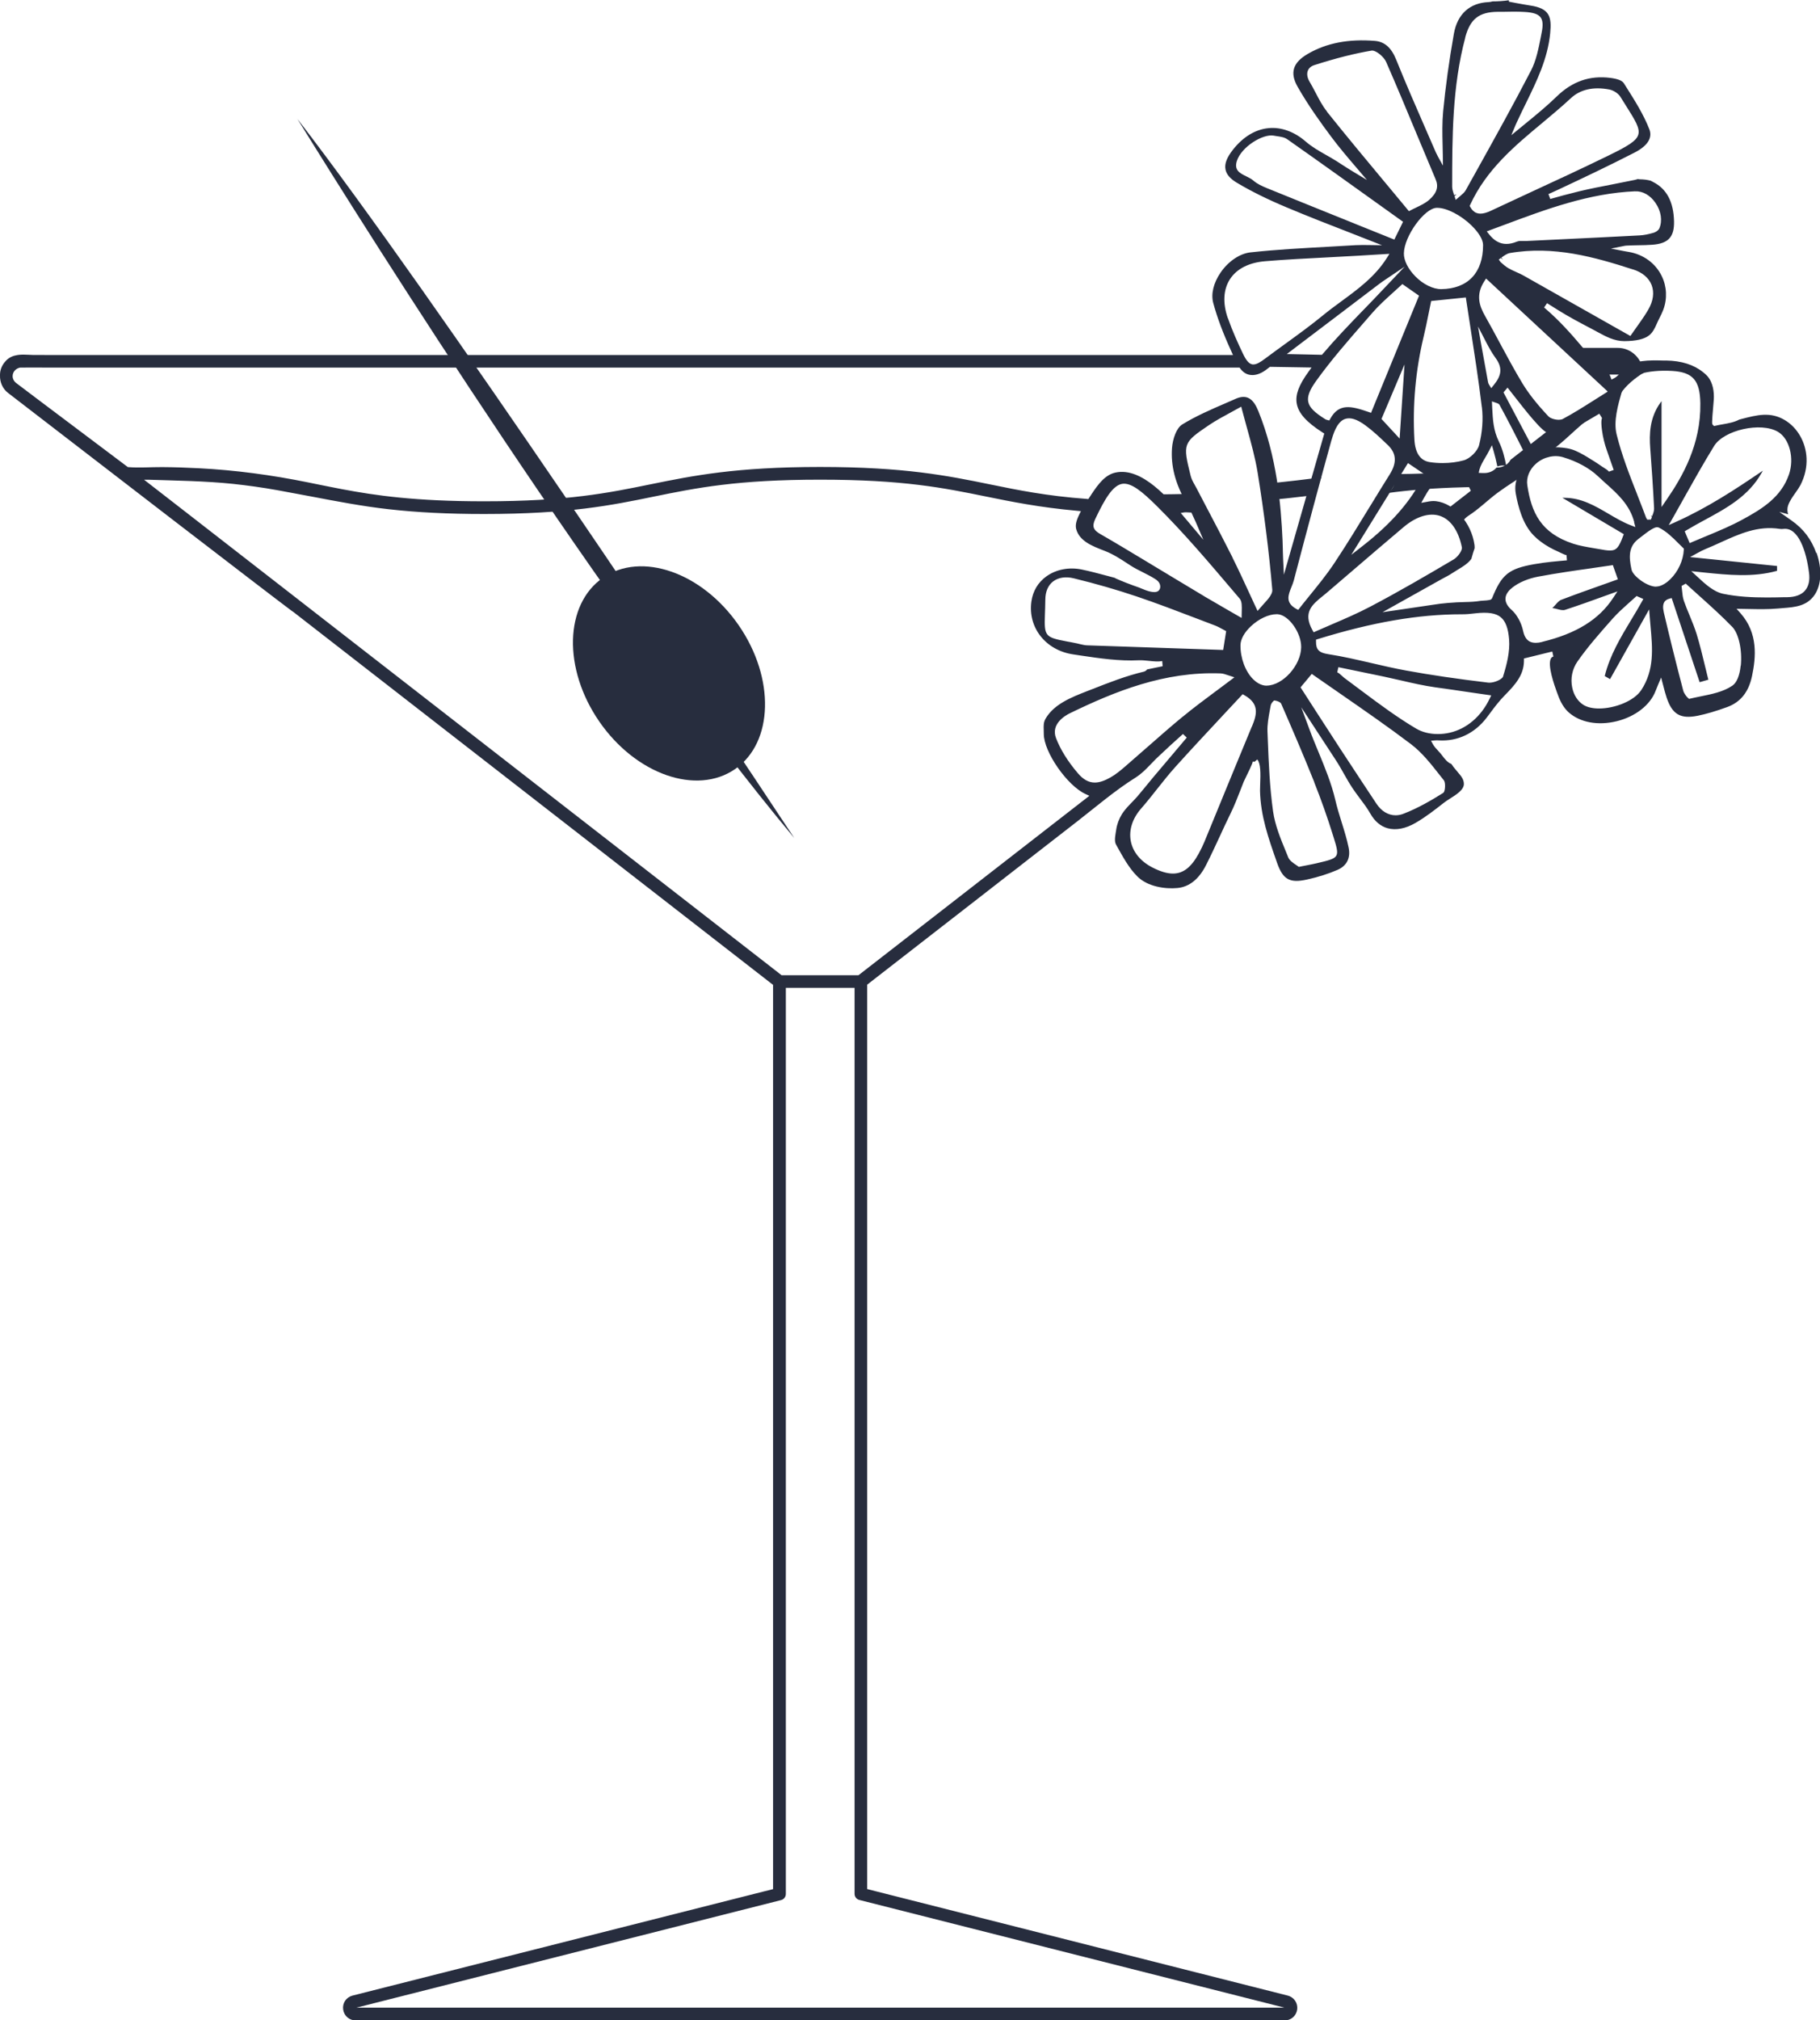 <svg viewBox="0 0 260.85 289.48" xmlns="http://www.w3.org/2000/svg" id="Layer_2"><defs><style>.cls-1{fill:#272d3e;}</style></defs><g id="Layer_1-2"><g><path d="M235.36,52.45c-.54-1.58-1.9-2.6-3.48-2.6h-6.72c.76,.37,1.51,.81,2.24,1.34,.91,.67,1.21,1.62,1.05,2.48h3.74l-2.06,1.6s.07,.08,.08,.13c.15,.28,.22,.58,.2,.91,.01,.32-.06,.63-.2,.91-.1,.29-.26,.55-.49,.76-.97,.97-2.11,1.76-3.24,2.52-.53,.35-1.22,.37-1.82,.24-.35-.08-.64-.27-.9-.51l-7.25,5.64c-.36,.67-1.05,1.13-2.02,1.13-.44,.51-1.1,.83-2,.78-3.86-.23-7.72,.11-11.58,.14-.06,0-.12-.01-.18-.02-.08,.02-.15,.03-.23,.05-.14,.25-.31,.49-.55,.68,0,.8-.39,1.63-1.12,2.02,3.04-.41,6.52-.72,10.99-.83l1.68-.04-4.06,3.15c.46,.2,.9,.52,1.15,.95,.23,.41,.42,.85,.59,1.3,.05,.13,.08,.26,.11,.4,.13-.64,.5-1.25,1.2-1.7,1.49-.96,2.74-2.23,4.16-3.28,1.41-1.04,2.91-1.94,4.35-2.93,.03-.02,.06-.03,.08-.05,.02-.05,.05-.1,.07-.15,.04-.1,.09-.19,.15-.28,.14-.2,.29-.4,.45-.59,.03-.04,.06-.07,.1-.11,.18-.17,.38-.31,.58-.46,.04-.03,.08-.06,.12-.08,.26-.16,.56-.26,.83-.37,.11-.04,.22-.07,.33-.1,.19-.04,.38-.06,.58-.08,.08-.53,.33-1.03,.76-1.37,2.03-1.6,3.73-3.59,5.99-4.89,.79-.46,1.56-.47,2.22-.22,.11-.67,.31-1.31,.64-1.92,.74-1.39,1.98-2.48,3.27-3.34,.12-.08,.25-.14,.38-.19-.03-.34-.07-.68-.18-1.02Z" class="cls-1"></path><path d="M182.18,70.69s0,.07,0,.11c0,.26-.11,.51-.32,.73-.06,.04-.11,.09-.17,.13,2.29-.2,4.32-.42,6.25-.66,0-.13,0-.27,.05-.41,.17-.6,.59-1.16,1.15-1.66,.03-.08,.05-.16,.08-.24,.04-.11,.13-.2,.21-.29-2.38,.3-4.72,.59-7.38,.84,.08,.07,.19,.14,.23,.22,.15,.17,.22,.36,.2,.56,.01,.2-.06,.39-.2,.56-.02,.04-.07,.06-.1,.09Z" class="cls-1"></path><path d="M170.65,72.72c-.62-.53-.8-1.25-.7-1.94-1.3,.03-2.68,.05-4.13,.06,.12,.19,.23,.38,.3,.59,.17,.04,.35,.08,.52,.11,1.19,.24,1.88,1.23,1.93,2.24,.47-.25,.99-.4,1.54-.37,.52,.03,1.04,.05,1.56,.08-.35-.24-.69-.5-1-.77Z" class="cls-1"></path><path d="M42.62,17.03c10.58,17.1,44.6,71.17,71.22,103.05-11.78-17.8-51.57-77.59-71.22-103.05Z" class="cls-1"></path><ellipse transform="translate(-37.85 71.62) rotate(-34.64)" ry="16.66" rx="12.14" cy="96.48" cx="95.89" class="cls-1"></ellipse><path d="M260.31,79.24c-.68-1.94-1.84-3.48-3.57-4.68l-1.72-1.21,1.28,.34c-.17-.41-.15-.89-.02-1.27,.22-.63,.63-1.22,1.03-1.78,.28-.39,.54-.77,.74-1.14,.63-1.24,.93-2.54,.87-3.85-.1-2.28-1.29-4.37-3.12-5.46-2.06-1.23-3.97-.73-6.18-.16l-.34,.09c-.76,.4-1.56,.53-2.33,.67-.35,.06-.71,.12-1.08,.21l-.19,.05-.15-.13c-.19-.17-.2-.17,.04-2.97,.03-.37,.06-.66,.06-.75,.05-.98-.08-2.35-.93-3.32-.18-.2-.39-.38-.62-.56-1.33-1.07-3.11-1.63-5.28-1.66h-.47c-1.84-.05-4.35-.1-5.64,1.2-.13,.14-.25,.28-.37,.43-.26,.33-.54,.68-.97,.9l-.38,.2-.15-.4c-.26-.72-.87-1.28-1.37-1.69-1.11-.91-1.92-1.69-2.64-2.54-1.57-1.86-3.31-3.83-5.34-5.56-.05-.04-.1-.09-.16-.14l.42-.62,1.51,.95c1.53,.96,3.09,1.79,4.83,2.7,.25,.13,.5,.27,.76,.41,1.3,.71,2.52,1.38,3.97,1.38,1.7-.01,2.86-.28,3.56-.83,.51-.4,.82-1.02,1.08-1.63,.12-.28,.26-.56,.4-.84,.21-.41,.4-.8,.55-1.2,.59-1.58,.51-3.34-.23-4.84-.9-1.84-2.64-3.1-4.76-3.45-.21-.04-.42-.07-.63-.11l-1.88-.36,1.87-.38c.13-.03,.26-.04,.39-.05,.55-.03,1.11-.04,1.67-.05,.66-.01,1.31-.02,1.97-.07,2.31-.16,3.19-1.1,3.14-3.36-.07-2.8-1.05-4.65-3.01-5.64,0,0-.35-.18-.34-.18-.25-.06-.48-.11-.7-.14-.28-.03-.57-.06-.87-.06-.1,0-.19-.02-.26-.04-.13,.04-.27,.09-.46,.13-1,.21-2,.4-3,.6l-.15,.03c-1.59,.31-3.23,.62-4.84,1.01-1.49,.36-2.98,.77-4.11,1.09l-.26-.7,.56-.25c.39-.17,.77-.35,1.15-.53,3.37-1.58,6.99-3.3,10.58-5.14,2.4-1.22,2.51-2.49,2.18-3.35-.84-2.16-2.13-4.19-3.37-6.15l-.29-.46c-.24-.38-.87-.63-1.93-.77-2.95-.38-5.47,.5-7.7,2.67-1.4,1.36-2.98,2.66-4.38,3.8l-2.12,1.74,.58-1.39c.07-.16,.14-.31,.21-.47l.06-.12c.4-.88,.83-1.76,1.26-2.63,1.52-3.11,3.1-6.33,3.46-9.99,.24-2.42-.12-3.57-2.85-3.98-.71-.11-1.41-.24-2.12-.37l-.94-.18-.02-.2c-.72,.1-1.51,.16-2.35,.16-.11,.04-.32,.09-.52,.1-2.72,.1-4.5,1.71-5,4.52-.68,3.84-1.2,7.59-1.54,11.13-.15,1.59-.12,3.22-.08,4.79,.01,.54,.02,1.01,.03,1.48l.02,1.51-.73-1.32c-.1-.19-.2-.38-.29-.58l-1.46-3.35c-1.42-3.25-2.88-6.6-4.23-9.95-.69-1.7-1.65-2.55-3.02-2.67-3.8-.31-6.96,.3-9.64,1.86-2.15,1.25-2.6,2.71-1.46,4.71,1.53,2.69,3.36,5.22,4.78,7.12,1.15,1.55,2.42,3.03,3.65,4.47l1.51,1.77-1.99-1.2c-.53-.32-1.05-.65-1.56-.98l-.74-.48c-.5-.32-1.03-.62-1.56-.92-1.06-.6-2.05-1.17-2.93-1.93-1.63-1.42-3.52-2.1-5.33-1.92-1.89,.18-3.65,1.25-5.1,3.09-.88,1.12-1.22,2.01-1.07,2.81,.13,.72,.67,1.35,1.63,1.92,2.02,1.21,4.36,2.37,7.15,3.54,3.04,1.28,6.2,2.51,8.99,3.59l4.67,1.83-2.05-.03c-.62,0-1.19-.01-1.75,.02-1.33,.08-2.66,.16-3.99,.23-3.63,.2-7.38,.4-11.06,.8-1.54,.17-3.19,1.28-4.3,2.91-1.01,1.48-1.39,3.06-1.04,4.35,.57,2.1,1.39,4.3,2.59,6.92l.24,.53H7.48c-.93,0-1.85,0-2.78-.01-.83-.02-1.71-.13-2.52,.08-.14,.03-.28,.07-.42,.13-.33,.13-.63,.33-.88,.59-.07,.07-.13,.14-.19,.22-.02,.03-.05,.05-.07,.08-.38,.49-.62,1.09-.62,1.76,0,.02,0,.05,0,.07-.03,.98,.38,1.91,1.14,2.5,13.33,10.27,36.74,28.3,40.58,31.17l.37,.26,68.71,53.4v129.57l-1.17,.29-59.1,14.96c-.9,.23-1.47,1.06-1.35,1.98,.12,.91,.87,1.58,1.8,1.58H184.12c.93,0,1.68-.67,1.8-1.58,.11-.92-.46-1.75-1.36-1.98l-60.27-15.26V141.09s.6-.47,.6-.47c.75-.58,1.49-1.16,2.24-1.74l5.65-4.39,7.48-5.81,7.73-6.01,6.4-4.97c2.76-2.15,5.42-4.44,8.39-6.3,1.21-.76,2.21-2.03,3.26-3.01,1.15-1.09,2.32-2.16,3.51-3.22,0,0,.54,.52,.54,.52-1.62,1.92-3.25,3.84-4.87,5.76-.72,.86-1.44,1.78-2.19,2.65s-1.63,1.6-2.24,2.57c-.42,.68-.7,1.44-.81,2.21-.08,.55-.28,1.4-.11,1.94,.04,.12,.1,.22,.16,.33,.83,1.49,1.74,3.2,2.96,4.41,1.47,1.5,4.03,1.85,5.77,1.68,1.69-.16,3.08-1.27,4.1-3.29,.68-1.34,1.32-2.72,1.94-4.06,.5-1.09,1-2.17,1.53-3.25,.57-1.15,1.04-2.36,1.49-3.52l.43-1.1c.03-.08,.15-.31,.29-.61,.27-.55,.99-2,1.01-2.29l.27,.02s.37-.32,.38-.32c.49,.57,.48,1.98,.41,3.63-.01,.35-.02,.64-.02,.85,.08,3.61,1.21,6.81,2.4,10.2l.04,.12c.85,2.42,1.82,2.96,4.32,2.4,1.59-.35,3.06-.82,4.35-1.38,1.34-.58,1.9-1.72,1.59-3.2-.25-1.21-.63-2.44-1-3.62-.33-1.05-.66-2.13-.91-3.21-.54-2.33-1.5-4.66-2.43-6.91-.44-1.07-.89-2.14-1.28-3.21l-1.17-3.15,4.93,7.54c.43,.65,.82,1.34,1.19,2,.38,.67,.77,1.36,1.2,2.01,.34,.51,.7,1,1.07,1.49,.53,.7,1.07,1.42,1.52,2.21,.63,1.11,1.47,1.81,2.48,2.09,1.18,.32,2.56,.06,3.99-.77,1.44-.83,2.77-1.87,4.06-2.88,.24-.19,.55-.39,.88-.6,.89-.56,2-1.26,1.99-2.1,0-.64-.38-1.12-.8-1.6-.56-.65-.85-1.03-1-1.27-.54-.19-.96-.74-1.3-1.19-.08-.1-.15-.19-.21-.27-.11-.13-.23-.26-.35-.39-.28-.3-.57-.61-.77-.96l-.28-.51,.58-.05c.2-.02,.38-.02,.56,0,2.7,.15,5.12-1.01,6.84-3.26l.51-.68c.66-.89,1.29-1.72,2.09-2.53,1.52-1.54,2.69-2.88,2.74-4.85v-.42s.29-.07,.29-.07c0,0,3.19-.79,3.7-.91,.02,0,.04-.01,.07-.02l.16,.73s-.02,0-.04,.01c-.14,.04-.23,.12-.31,.25-.54,.98,.5,3.86,.84,4.81l.11,.29c.41,1.18,.93,2.04,1.59,2.63,1.64,1.46,4.21,1.93,6.89,1.27,2.68-.66,4.81-2.33,5.57-4.35,.11-.28,.22-.57,.36-.89l.43-1.02,.28,1.07c.19,.74,.33,1.26,.5,1.78,.81,2.43,1.97,3.12,4.45,2.63,1.23-.25,2.57-.64,4.22-1.24,1.93-.7,3.1-2.16,3.58-4.46,.56-2.68,.89-6.12-1.65-8.99l-.57-.64,1.69,.03c1.47,.03,2.85,.06,4.27-.07,.23-.02,.46-.04,.69-.06,1.69-.13,3.44-.26,4.55-1.91,.97-1.44,1.07-3.69,.27-6.01Zm-14.64-15.33h0c1.41-2.3,6.71-3.48,9.15-2.04,1.66,.98,2.38,3.78,1.58,6.12-1.11,3.22-3.77,4.89-6.63,6.44-1.66,.91-3.39,1.63-5.22,2.39l-.2,.08c-.61,.25-1.22,.51-1.83,.77l-.35,.15-.71-1.69,.28-.17c.86-.52,1.76-1.01,2.63-1.48,3.1-1.68,6.26-3.4,8.12-6.74l.17-.3-.28,.19c-3.68,2.5-7.65,5.11-12.16,7.14l-1.05,.47,.57-1c.44-.77,.88-1.55,1.31-2.33l.22-.4c1.43-2.55,2.88-5.13,4.41-7.62Zm-13.21-7.85l.36,.09-.36-.1,.12-.42c.24-.85,1.47-1.76,2.41-2.04,1.33-.4,2.91-.54,4.68-.44,2.96,.18,3.98,1.35,4.03,4.64,.09,5.91-2.56,10.52-4.88,13.87l-.68,.99v-15.17l-.15,.2c-1.57,2.17-1.62,4.54-1.47,6.57,.19,2.6,.41,5.62,.55,8.57,.02,.37-.12,.73-.27,1.12l-.17-.02s0,.02,.01,.03l-.04,.02,.17,.06-.15,.41-.52,.02-.16-.25c-.4-1.07-.81-2.13-1.23-3.19l-.03-.09c-1.11-2.81-2.25-5.73-2.98-8.69-.47-1.89,.19-4.19,.77-6.21Zm1.74,18.75l.19,.71-.68-.26c-1.09-.42-2.09-1.01-3.15-1.63-1.94-1.14-3.91-2.3-6.33-2.3h-.3s8.8,5.21,8.8,5.21l-.11,.29c-.59,1.57-.92,2.05-1.87,2.05-.4,0-.91-.08-1.6-.21-.25-.05-.51-.09-.76-.13-.99-.17-2.01-.34-2.93-.64-4.63-1.53-5.97-4.46-6.56-8.37-.17-1.11,.31-2.28,1.28-3.12,1.07-.93,2.57-1.28,3.84-.9,2.02,.6,3.8,1.58,5.02,2.74,.32,.3,.65,.6,.98,.9l.17,.15c1.67,1.49,3.39,3.04,4.04,5.52Zm-21.81-16.47c.21,1.7,.06,3.63-.4,5.43-.22,.87-1.3,1.94-2.2,2.19-.93,.26-1.97,.39-3.03,.39-.6,0-1.21-.04-1.81-.13-1.37-.2-2.12-1.28-2.23-3.22-.28-4.94,.16-9.9,1.32-14.75,.26-1.1,.49-2.2,.72-3.36l.36-1.76,4.97-.51,.05,.35c.2,1.35,.41,2.7,.62,4.04,.54,3.51,1.16,7.48,1.62,11.32Zm-.54-11.53l1.13,2.18c.4,.77,.84,1.58,1.37,2.3,1.15,1.56,.71,2.7-.29,3.92l-.33,.41-.28-.45c-.09-.15-.15-.26-.17-.38-.34-1.85-.68-3.7-1.01-5.56l-.43-2.42Zm-10.06,19.54l2.34,1.58-.14,.29c-1.71,3.51-4.55,6.78-8.67,9.99l-1.65,1.29,8.13-13.15Zm-1.2-3.52l-2.59-2.8,3.3-7.81-.7,10.61Zm-4.07-3.67l-.34-.12c-2.53-.88-4.28-1.29-5.52,.96l-.14,.25-.28-.07c-.11-.03-.19-.05-.26-.09-1.62-1.01-2.32-1.72-2.48-2.53-.15-.76,.19-1.66,1.1-2.93,2.16-3.02,4.66-5.87,7.06-8.62l1.07-1.23c.86-.99,1.86-1.89,2.83-2.77,.39-.36,.8-.72,1.21-1.1l.22-.21,2.39,1.67-6.88,16.79Zm-5.67,3.87c.49-1.76,1.1-2.71,1.93-3,.76-.26,1.7,.03,2.89,.9,1.1,.8,2.11,1.76,3.09,2.7l.13,.12c1.25,1.19,1.35,2.53,.3,4.21-.9,1.43-1.78,2.87-2.66,4.31l-.2,.32c-1.52,2.49-3.24,5.31-5.01,7.98-1.11,1.69-2.45,3.33-3.62,4.77l-.29,.36c-.39,.48-.78,.96-1.15,1.44l-.2,.25-.28-.15c-1.59-.88-1.15-1.98-.68-3.14,.12-.29,.25-.62,.33-.92,2.11-8.05,3.78-14.26,5.41-20.14Zm-1.31,22.41h0c.18-.15,.37-.3,.55-.45l3.35-2.87c2.56-2.2,5.12-4.39,7.7-6.57,1.85-1.57,3.75-2.14,5.27-1.62,1.52,.53,2.63,2.12,3.11,4.48,.1,.46-.6,1.41-1.16,1.74-3.79,2.24-7.83,4.6-11.92,6.75-1.84,.97-3.77,1.8-5.64,2.6l-.09,.04c-.72,.31-1.42,.61-2.12,.92l-.31,.14-.17-.3c-1.42-2.55-.03-3.67,1.44-4.87Zm17.05-2.44c.17-.09,.34-.18,.5-.27,.31-.17,.67-.35,.99-.57,.27-.18,.56-.36,.85-.53,.65-.39,1.46-.87,1.95-1.55l.07-.25c.12-.43,.25-.86,.4-1.28,0-.15,0-.3-.02-.47-.43-3.16-2.91-5.97-5.53-6.27-.43-.05-.82,0-1.32,.1l-.78,.14,.38-.69c1.17-2.11,2.63-3.98,5.36-3.5l.19,.03,.08,.17c.28,.57,.56,1.15,.84,1.73l.06,.13c.1,.2,.19,.4,.3,.6,.44-.4,.86-.82,1.27-1.27-.63-1.45,.02-2.55,.7-3.7,.18-.3,.36-.6,.52-.92l.43-.83,.26,.9c.19,.67,.36,1.34,.52,2.14,.2-.08,.43-.13,.67-.14,.2-.01,.41,.03,.61,.1-.22-1.2-.52-2.42-1.07-3.54-.79-1.63-.86-3.1-.95-4.81l-.04-.94,.52,.18c.3,.1,.4,.14,.48,.21l.09,.11c1.14,2.09,2.31,4.36,3.7,7.15l.03,.1c.02,.12,.01,.29-.18,.76-.08,.2-.17,.41-.25,.62-.16,.41-.32,.81-.5,1.2-.52,1.07-.65,1.93-.46,2.96,.33,1.75,.94,4.27,2.54,5.91,.61,.63,1.38,1.21,2.29,1.72,.4,.22,.83,.44,1.28,.63,.09,.04,.2,.09,.31,.15,.24,.12,.7,.33,.84,.33l.06,.75c-1.38,.12-3.09,.26-4.7,.55-3.64,.65-4.65,1.46-6.02,4.85-.12,.29-.4,.32-1.36,.38-.13,0-.24,.02-.28,.02-.77,.13-1.55,.16-2.15,.17-.88,.02-1.7,.06-2.51,.13-.75,.06-1.48,.15-2.22,.27-1.58,.24-3.16,.47-4.74,.7l-2.45,.36,8.42-4.71Zm24.71-15.67l-.71,.25c-.07-.16-.65-.53-.87-.66-.12-.08-.23-.14-.3-.2-.33-.23-.66-.45-1-.66l-.31-.19c-.66-.42-1.44-.9-2.28-1.27-.81-.36-1.64-.45-2.41-.5-.73-.05-1.49,.13-2.23,.3-.37,.09-.67,.16-.97,.21l-.27,.05-.13-.24s-4.2-7.95-4.22-7.98l-.11-.22,.58-.68,.28,.36c.35,.44,.69,.88,1.03,1.31,1.06,1.35,2.01,2.57,3.09,3.72,1.64,1.74,2.63,1.87,4.82,.64,1.05-.59,2.08-1.2,3.12-1.81l.81-.48s0,0,0,0l.4,.64s0,0-.02,.01h0s-.19,.28,0,1.69c.13,1,.37,1.98,.7,2.91,.33,.94,.66,1.88,.99,2.83Zm-.86-11.23l-.41,.26c-.5,.31-.99,.62-1.46,.92-1.69,1.07-3.1,1.96-4.6,2.76-.14,.07-.34,.11-.56,.11-.54,0-1.21-.2-1.49-.5-1.69-1.8-2.84-3.27-3.74-4.75-1.12-1.86-2.2-3.87-3.15-5.63-.71-1.33-1.43-2.66-2.17-3.97-.82-1.44-1.4-3.04-.11-5.02l.24-.37,17.46,16.21Zm3.64-17.49c1.33,.43,2.24,1.21,2.64,2.24,.4,1.05,.24,2.27-.48,3.51-.35,.61-.75,1.2-1.06,1.64-.18,.26-.36,.51-.55,.78l-.08,.11c-.22,.31-.45,.63-.68,.97l-.2,.28-4.58-2.59c-3.63-2.06-7.17-4.06-10.72-6.06-.33-.19-.68-.34-1.03-.5-.43-.19-.81-.36-1.18-.58-.39-.23-.73-.54-1.07-.84l-.07-.08-.21-.3,.3-.22,.3,.24h0l-.22-.3c.41-.3,.79-.57,1.2-.65,6.26-1.09,12.17,.57,17.69,2.36Zm.3-11.19c1.07-.06,2.15,.57,2.89,1.65,.81,1.17,1.02,2.57,.55,3.66-.12,.27-.49,.52-.78,.61-.77,.23-1.44,.36-2.04,.39-3.88,.21-7.76,.39-11.65,.58l-4.58,.22c-.14,0-.28,0-.42,0-.3-.01-.65-.03-.94,.09-.54,.22-1.04,.33-1.51,.33-.95,0-1.76-.46-2.49-1.39l-.32-.41,.48-.18c.68-.25,1.36-.5,2.05-.76,5.97-2.23,12.15-4.53,18.74-4.8Zm-13.34-9.8h0c1.36-1.14,2.77-2.31,4.09-3.54,1.35-1.26,3.21-1.69,5.51-1.26,.6,.11,1.31,.57,1.6,1.05l.79,1.26c1.32,2.09,2.04,3.24,1.78,4.15-.26,.92-1.49,1.65-4.34,3.04-3.69,1.8-7.42,3.53-11.04,5.2-1.94,.9-3.88,1.8-5.82,2.71-.54,.25-1.02,.38-1.43,.38-.2,0-.38-.03-.54-.09-.37-.13-.67-.42-.91-.85l-.09-.17,.08-.17c2.33-5.06,6.39-8.44,10.32-11.71Zm-11.04-12.25h0c.71-2.65,1.97-3.65,4.66-3.68h.79c1-.03,2.03-.04,3.03,.02,1.26,.07,1.95,.3,2.31,.76,.34,.44,.39,1.13,.16,2.24l-.12,.62c-.33,1.67-.66,3.36-1.41,4.8-2.53,4.89-5.22,9.71-7.81,14.37l-1.55,2.78c-.16,.28-.42,.5-.78,.81l-.64,.55-.17-.53,.26-.23-.02-.02-.3,.1c-.16-.48-.28-.85-.28-1.21,0-7.04,0-14.33,1.88-21.37Zm.91,26.95c1.04,1.01,1.64,2.02,1.65,2.77,.01,3.98-2.17,6.29-6,6.34-1.18,0-2.58-.69-3.69-1.81-1.05-1.06-1.68-2.3-1.66-3.32,.04-2.45,2.94-6.47,4.7-6.52h.08c1.36,0,3.38,1.04,4.93,2.54Zm-20.72-16.34c-.66-.82-1.14-1.75-1.65-2.73l-.05-.09c-.25-.49-.51-.97-.79-1.44-.34-.57-.43-1.13-.26-1.58,.14-.38,.48-.67,.96-.82,3.1-.99,5.71-1.65,8.19-2.07h.1c.57,0,1.66,.89,1.98,1.63,1.49,3.4,2.94,6.88,4.34,10.25,.92,2.21,1.83,4.39,2.75,6.56,.46,1.08,.17,1.99-.94,2.96-.54,.47-1.21,.78-1.91,1.12-.27,.13-.49,.23-.71,.35l-.27,.14-.19-.23c-.83-1-1.66-2-2.49-3l-.46-.55c-2.84-3.41-5.78-6.94-8.62-10.49Zm4.14,16.13c-4.26-1.72-8.5-3.42-12.74-5.15-.69-.28-1.42-.61-1.97-1.1-.28-.24-.65-.42-1.01-.6-.9-.44-1.76-.86-1.34-2.19,.65-2.03,3.69-3.89,5.25-3.64l.42,.07c.56,.08,1.14,.16,1.55,.45,4.57,3.21,9.24,6.56,13.36,9.51l3.24,2.32-1.25,2.55-5.52-2.22Zm-18.35,13.49c-.76-2.19-.65-4.13,.31-5.61h0c.97-1.48,2.71-2.37,5.04-2.56,2.96-.25,5.98-.4,8.9-.55l.73-.04c1.24-.06,2.48-.13,3.72-.2,.91-.05,1.82-.11,2.79-.17l1.67-.1-.39,.62c-1.67,2.64-4.11,4.43-6.47,6.16-.91,.67-1.84,1.35-2.7,2.06-1.66,1.36-3.43,2.65-5.14,3.89-1.09,.79-2.1,1.52-3.1,2.27-.69,.52-1.23,.85-1.7,.85-.08,0-.15,0-.23-.03-.43-.11-.82-.57-1.28-1.54-.7-1.47-1.5-3.22-2.14-5.06ZM18.34,66.94s-12.58-9.46-12.58-9.46c0,0-3.51-2.64-3.51-2.65-.26-.23-.44-.55-.44-.93,0-.62,.46-1.11,1.07-1.23,.02,0,.07,0,.14,0,.01,0,.02,0,.06,0,.77-.02,3.38,0,3.38,0H177.66l.11,.15c.35,.47,.77,.76,1.25,.87,.73,.17,1.56-.06,2.41-.68l.43-.33c2.98-2.25,5.95-4.51,8.93-6.77l.32-.24c2.18-1.66,4.37-3.33,6.56-4.98,.27-.2,.54-.4,.82-.58l2.84-1.91-2.78,2.93c-1.01,1.08-2.03,2.14-3.06,3.2l-.14,.14c-2.01,2.08-3.97,4.12-5.77,6.24l-.11,.13-5.55-.12c-.16,.15-.31,.26-.47,.36-.95,.57-1.84,1.05-2.7,1.46l7.23,.12-.43,.59c-1.41,1.94-1.91,3.31-1.7,4.56,.24,1.39,1.38,2.67,3.71,4.16l.24,.15-5.79,20.23-.11-2.28c-.02-.39-.03-.77-.04-1.16v-.19c-.01-.43-.02-.86-.04-1.29-.23-5.19-.82-11.98-3.46-18.5-.3-.74-.74-1.63-1.51-1.94-.48-.19-1.07-.15-1.74,.15l-1.42,.62c-2.11,.91-4.28,1.85-6.25,3.06-.83,.51-1.36,2.07-1.46,3.34-.2,2.58,.47,5.16,2.04,7.87,.52,.9,.96,1.88,1.38,2.82l1.07,2.49-2.6-3.08c-2.31-2.76-6.19-7.37-9.99-6.55-1.49,.32-2.48,1.66-3.45,3.12l-.44,.68-.22-.02c-5.86-.44-9.79-1.25-13.95-2.1-5.98-1.22-12.16-2.48-24.27-2.48s-18.28,1.26-24.24,2.47c-6.16,1.26-11.98,2.45-23.94,2.45-9.86,0-15.61-.84-20.36-1.74-1.13-.21-2.23-.44-3.34-.66l-1.57-.32c-5.17-1.05-10.37-1.75-15.64-2.02-1.74-.09-3.47-.15-5.21-.16-1.63-.01-3.28,.13-4.9,0Zm154.28,18.51h0c-1.38-.82-2.75-1.65-4.11-2.47l-4.81-2.9c-1.85-1.11-3.94-2.38-5.97-3.54-1.06-.6-1.24-1.13-.76-2.16,1.39-2.94,2.52-4.81,3.85-5.05,1.28-.21,2.84,1.05,5.03,3.23,3.86,3.83,7.44,8.06,10.91,12.14l.91,1.07c.35,.4,.32,1.13,.3,1.89l-.02,.88-1.81-1.04c-1.24-.71-2.39-1.38-3.53-2.05Zm3.12,4.98l-.43,2.7-3.26-.11c-5.4-.18-10.81-.36-16.22-.55-.34-.01-.67-.09-1.02-.17-.16-.04-.31-.07-.46-.11-.56-.12-1.06-.21-1.5-.29-3.05-.58-3.2-.76-3.09-3.8,.02-.61,.05-1.33,.06-2.2,.01-1.14,.4-2.04,1.12-2.59,.74-.57,1.82-.73,2.97-.44,3.13,.76,6.17,1.64,9.05,2.61,2.89,.98,5.77,2.08,8.57,3.15l2.6,.99c.39,.15,.75,.35,1.14,.56l.49,.27Zm.91-10.55c-1.11-2.21-2.28-4.44-3.41-6.59l-.07-.13c-.57-1.08-1.14-2.17-1.7-3.25-.08-.15-.16-.3-.25-.45-.23-.41-.46-.82-.58-1.32-1.14-4.58-1.09-4.71,2.67-7.25,.97-.65,2.03-1.22,3.06-1.78l1.53-.84,.12,.47c.21,.81,.43,1.61,.65,2.4l.04,.14c.61,2.21,1.19,4.3,1.54,6.45,.93,5.76,1.64,11.41,2.1,16.78,.05,.62-.58,1.32-1.26,2.06-.18,.19-.33,.36-.47,.53l-.38,.44-.25-.53c-.34-.74-.67-1.44-.98-2.12-.76-1.65-1.55-3.36-2.37-5Zm7.36,207.79H51.09l60.85-15.41c.41-.1,.69-.47,.69-.88V141.55h9.85v129.81c0,.42,.28,.78,.69,.88l60.85,15.41Zm-60.94-147.93h-11.05l-.42-.33L27.29,73.89l-6.64-5.15s.7,0,.7,0c4.01,.13,8.02,.18,12.01,.59,2.08,.22,4.24,.52,6.41,.91,1.56,.28,3.12,.57,4.68,.87,3.67,.7,7.47,1.43,11.21,1.85,4.12,.47,8.6,.69,13.71,.69,12.16,0,18.32-1.26,24.27-2.48,6.17-1.26,11.99-2.44,23.91-2.44s17.71,1.18,23.84,2.43c3.54,.72,7.55,1.54,12.99,2.03l.54,.05-.24,.49c-.45,.92-.58,1.55-.43,2.1,.48,1.72,2.32,2.42,3.94,3.05l.18,.07c1.18,.46,2.24,1.15,3.26,1.82l.37,.24c.56,.37,1.18,.68,1.78,.98s1.21,.61,1.79,.98c.16,.1,.64,.41,.71,.94,.06,.43-.14,.66-.26,.76-.52,.4-1.58,.02-2.52-.38-.09-.04-.17-.07-.21-.09-1.38-.48-2.42-.89-3.39-1.32l-.12-.08-1.12-.3c-1.17-.31-2.39-.64-3.6-.89-1.82-.38-3.66-.03-5.05,.95-1.22,.86-1.98,2.12-2.19,3.65-.51,3.74,2.07,6.99,6.02,7.56l.99,.15c2.75,.41,5.6,.83,8.38,.69,.44-.02,.94,.03,1.43,.08,.66,.07,1.34,.14,1.86,.04,.05-.01,.06-.01,.07-.01,0,0,.07,.74,.07,.74l-2.23,.46c-.12,.16-.28,.27-.47,.32-2.57,.61-4.93,1.54-7.43,2.52l-.75,.29c-2.21,.87-4.67,1.83-5.89,3.9-.32,.55-.3,1.01-.28,1.65,0,.18,.01,.37,.01,.57,0,2.57,3.34,7.39,5.97,8.6l.56,.26-33.08,25.7Zm46.44-37.05c-1.7,1.4-3.38,2.88-5.01,4.31l-.22,.19c-1,.88-2,1.76-3.01,2.63-.65,.56-1.34,1.14-2.12,1.58-.85,.48-1.58,.73-2.24,.73-.89,0-1.66-.44-2.43-1.34-1.44-1.69-2.49-3.38-3.12-5.01-.8-2.05,1.33-3.27,2-3.59,6.45-3.13,13.52-6,21.57-5.7,.35,.01,.7,.13,1.17,.29l.82,.27-.57,.43c-.64,.48-1.26,.95-1.87,1.4l-.14,.1c-1.7,1.27-3.31,2.46-4.83,3.72Zm9.91,1.41c-1.36,3.27-2.7,6.55-4.05,9.82l-.17,.42c-.86,2.09-1.71,4.17-2.57,6.26-.22,.53-.49,1.09-.82,1.7-1.06,1.94-2.2,2.87-3.7,2.87-.84,0-1.8-.29-2.92-.86-1.71-.87-2.82-2.22-3.12-3.79-.3-1.58,.23-3.26,1.52-4.71,.81-.93,1.62-1.95,2.27-2.78,.85-1.07,1.69-2.13,2.57-3.11,2.25-2.5,4.56-4.97,6.8-7.37l.08-.09c.87-.93,1.74-1.86,2.59-2.77l.2-.22,.26,.15c2.19,1.24,1.78,2.77,1.07,4.49Zm2.13-5.85c-.89,0-1.6-.58-1.94-.92-1.13-1.12-1.84-3.04-1.82-4.89,.01-.83,.55-1.82,1.49-2.7,1.12-1.06,2.54-1.73,3.68-1.73h.13c1.58,.07,3.42,2.63,3.4,4.72-.03,2.59-2.61,5.48-4.94,5.51h-.01Zm6.81,13.84c.97,2.43,1.88,5,2.7,7.63,.52,1.66,.74,2.41,.46,2.89-.28,.48-1.07,.68-2.84,1.09-.42,.1-.85,.18-1.4,.29l-1.13,.22-.37-.26c-.45-.3-.95-.64-1.14-1.09l-.3-.74c-.79-1.91-1.6-3.87-1.88-5.87-.47-3.35-.62-6.8-.75-10.14l-.05-1.29c-.04-1,.15-2.03,.33-3.02l.14-.74c.04-.2,.23-.46,.35-.57l.13-.12,.18,.02c.25,.04,.68,.19,.82,.41,1.58,3.62,3.22,7.42,4.76,11.28Zm17.98-1.04l.61,.77c.25,.36,.19,1.42-.03,1.72l-.1,.09c-1.63,1.02-3.58,2.17-5.67,2.97-.38,.15-.76,.22-1.13,.22-1.05,0-2.03-.58-2.75-1.67l-2.19-3.31c-1.02-1.54-2.04-3.09-3.05-4.64-1.12-1.71-2.22-3.43-3.35-5.17l-2.28-3.54,1.61-1.93,.28,.2c1.29,.9,2.57,1.79,3.85,2.67,3.49,2.42,6.79,4.7,10.09,7.2,1.58,1.2,2.86,2.83,4.1,4.41Zm7.16-10.94c-1.21,2.55-3.3,4.33-5.73,4.88-.57,.13-1.14,.19-1.7,.19-1.15,0-2.24-.27-3.1-.78-2.72-1.61-5.31-3.54-7.6-5.25l-2.64-1.97c-.1-.07-.22-.18-.35-.3-.2-.18-.56-.51-.72-.54h0s.08-.37,.08-.37c0,0,0,0,0,0,0,0,0,0,0,0l.08-.37s0,0,0,0l6.48,1.34c.85,.18,1.7,.37,2.55,.57,1.58,.37,3.22,.74,4.84,.97,1.66,.23,3.33,.47,4.99,.72l3.05,.44-.22,.46Zm1.93-3.19v.03c-.19,.42-1.24,.87-1.96,.87-.06,0-.12,0-.18-.01-4.38-.52-8.25-1.09-11.81-1.74-1.63-.3-3.27-.68-4.87-1.05-2.08-.48-4.17-.97-6.26-1.29-1.31-.2-1.75-.66-1.73-1.81v-.27s.26-.08,.26-.08c7.85-2.42,14.39-3.55,20.58-3.55,.65,.01,1.22-.05,1.82-.12l.17-.02c1.81-.2,2.94-.03,3.66,.57,.67,.56,1.05,1.56,1.18,3.14,.15,1.78-.35,3.69-.86,5.32Zm5.61-4.94c-.34,.09-.65,.13-.93,.13-.38,0-.7-.08-.96-.24-.42-.26-.7-.76-.85-1.46-.25-1.18-.88-2.33-1.64-3.01-.61-.53-.9-1.08-.89-1.63,.02-.69,.56-1.25,1-1.59,.95-.74,2.27-1.29,3.71-1.56,2.57-.48,5.27-.87,7.64-1.2l.11-.02c.87-.12,1.74-.25,2.62-.38l.31-.05,.72,2.04-2.08,.74c-1.97,.7-4.01,1.42-6.02,2.19-.33,.12-.58,.42-.83,.7-.11,.13-.23,.26-.35,.37l-.12,.11,.16,.03c.16,.02,.33,.07,.5,.11,.45,.12,.85,.23,1.18,.12,1.96-.64,3.96-1.36,5.72-2l1.78-.64-.62,.94c-2.04,3.1-5.27,5.1-10.17,6.29Zm14.19,6.9c-1.01,1.56-3.8,2.64-6.05,2.64-.86,0-1.65-.16-2.22-.51-.8-.49-1.4-1.39-1.62-2.48-.28-1.3,0-2.66,.74-3.73,1.49-2.14,3.31-4.19,4.92-6.01l.16-.18c.69-.78,1.47-1.47,2.29-2.21l.17-.15c.25-.22,.5-.45,.76-.68l.18-.17,.97,.43-.2,.36c-.49,.88-1.01,1.75-1.52,2.59-1.52,2.52-3.07,5.11-3.8,8.04v.06s.75,.43,.75,.43l5.6-9.99,.1,1.23c.03,.39,.07,.78,.1,1.17,.29,3.21,.57,6.25-1.32,9.15Zm2.11-14.82h-.05c-1.31-.05-3.26-1.55-3.45-2.44-.42-1.91-.4-3.31,.96-4.38l.25-.19c1.37-1.09,2.06-1.51,2.46-1.51l.21,.04c1.12,.54,2.03,1.46,2.83,2.26,.26,.26,.46,.46,.65,.64l.13,.12v.17c-.07,1.52-.81,3.14-1.96,4.25-.69,.67-1.41,1.03-2.03,1.03Zm12.14,11.32c-.14,1.42-.56,2.43-1.18,2.86-1.29,.89-2.99,1.23-4.64,1.56-.47,.1-.94,.19-1.4,.3l-.18,.04-.14-.12c-.22-.19-.6-.69-.69-1.06-1.02-3.89-1.96-7.67-2.79-11.23-.16-.69-.12-1.18,.11-1.51,.15-.2,.37-.35,.67-.43l.35-.1,4.01,12.06,1.25-.36-.02-.07c-.16-.65-.32-1.31-.48-1.96-.33-1.4-.72-2.98-1.17-4.47-.29-.93-.67-1.86-1.01-2.68-.29-.7-.58-1.4-.83-2.11-.16-.47-.21-.96-.26-1.48l-.07-.66,.6-.34,.2,.19c.5,.46,1.01,.92,1.52,1.37l.3,.27c1.56,1.4,3.17,2.85,4.66,4.39,.91,.95,1.43,3.33,1.21,5.55Zm9.23-10.76h0c-.53,.61-1.38,.93-2.52,.95h-.34c-.85,.02-1.72,.04-2.58,.04-2.12,0-4.26-.1-6.31-.53-1.37-.29-2.57-1.4-3.73-2.48l-.83-.76,1.9,.2c3.42,.35,6.93,.7,10.33-.23l.06-.02v-.69s-12.46-1.28-12.46-1.28l1.06-.58c.4-.22,.76-.41,1.15-.57,.71-.29,1.4-.6,2.1-.92,2.77-1.26,5.39-2.45,8.53-1.97,.17,.03,.36,.03,.59,0,2.07-.21,3.22,3.12,3.62,6.31,.14,1.08-.06,1.93-.57,2.52Z" class="cls-1"></path></g></g></svg>